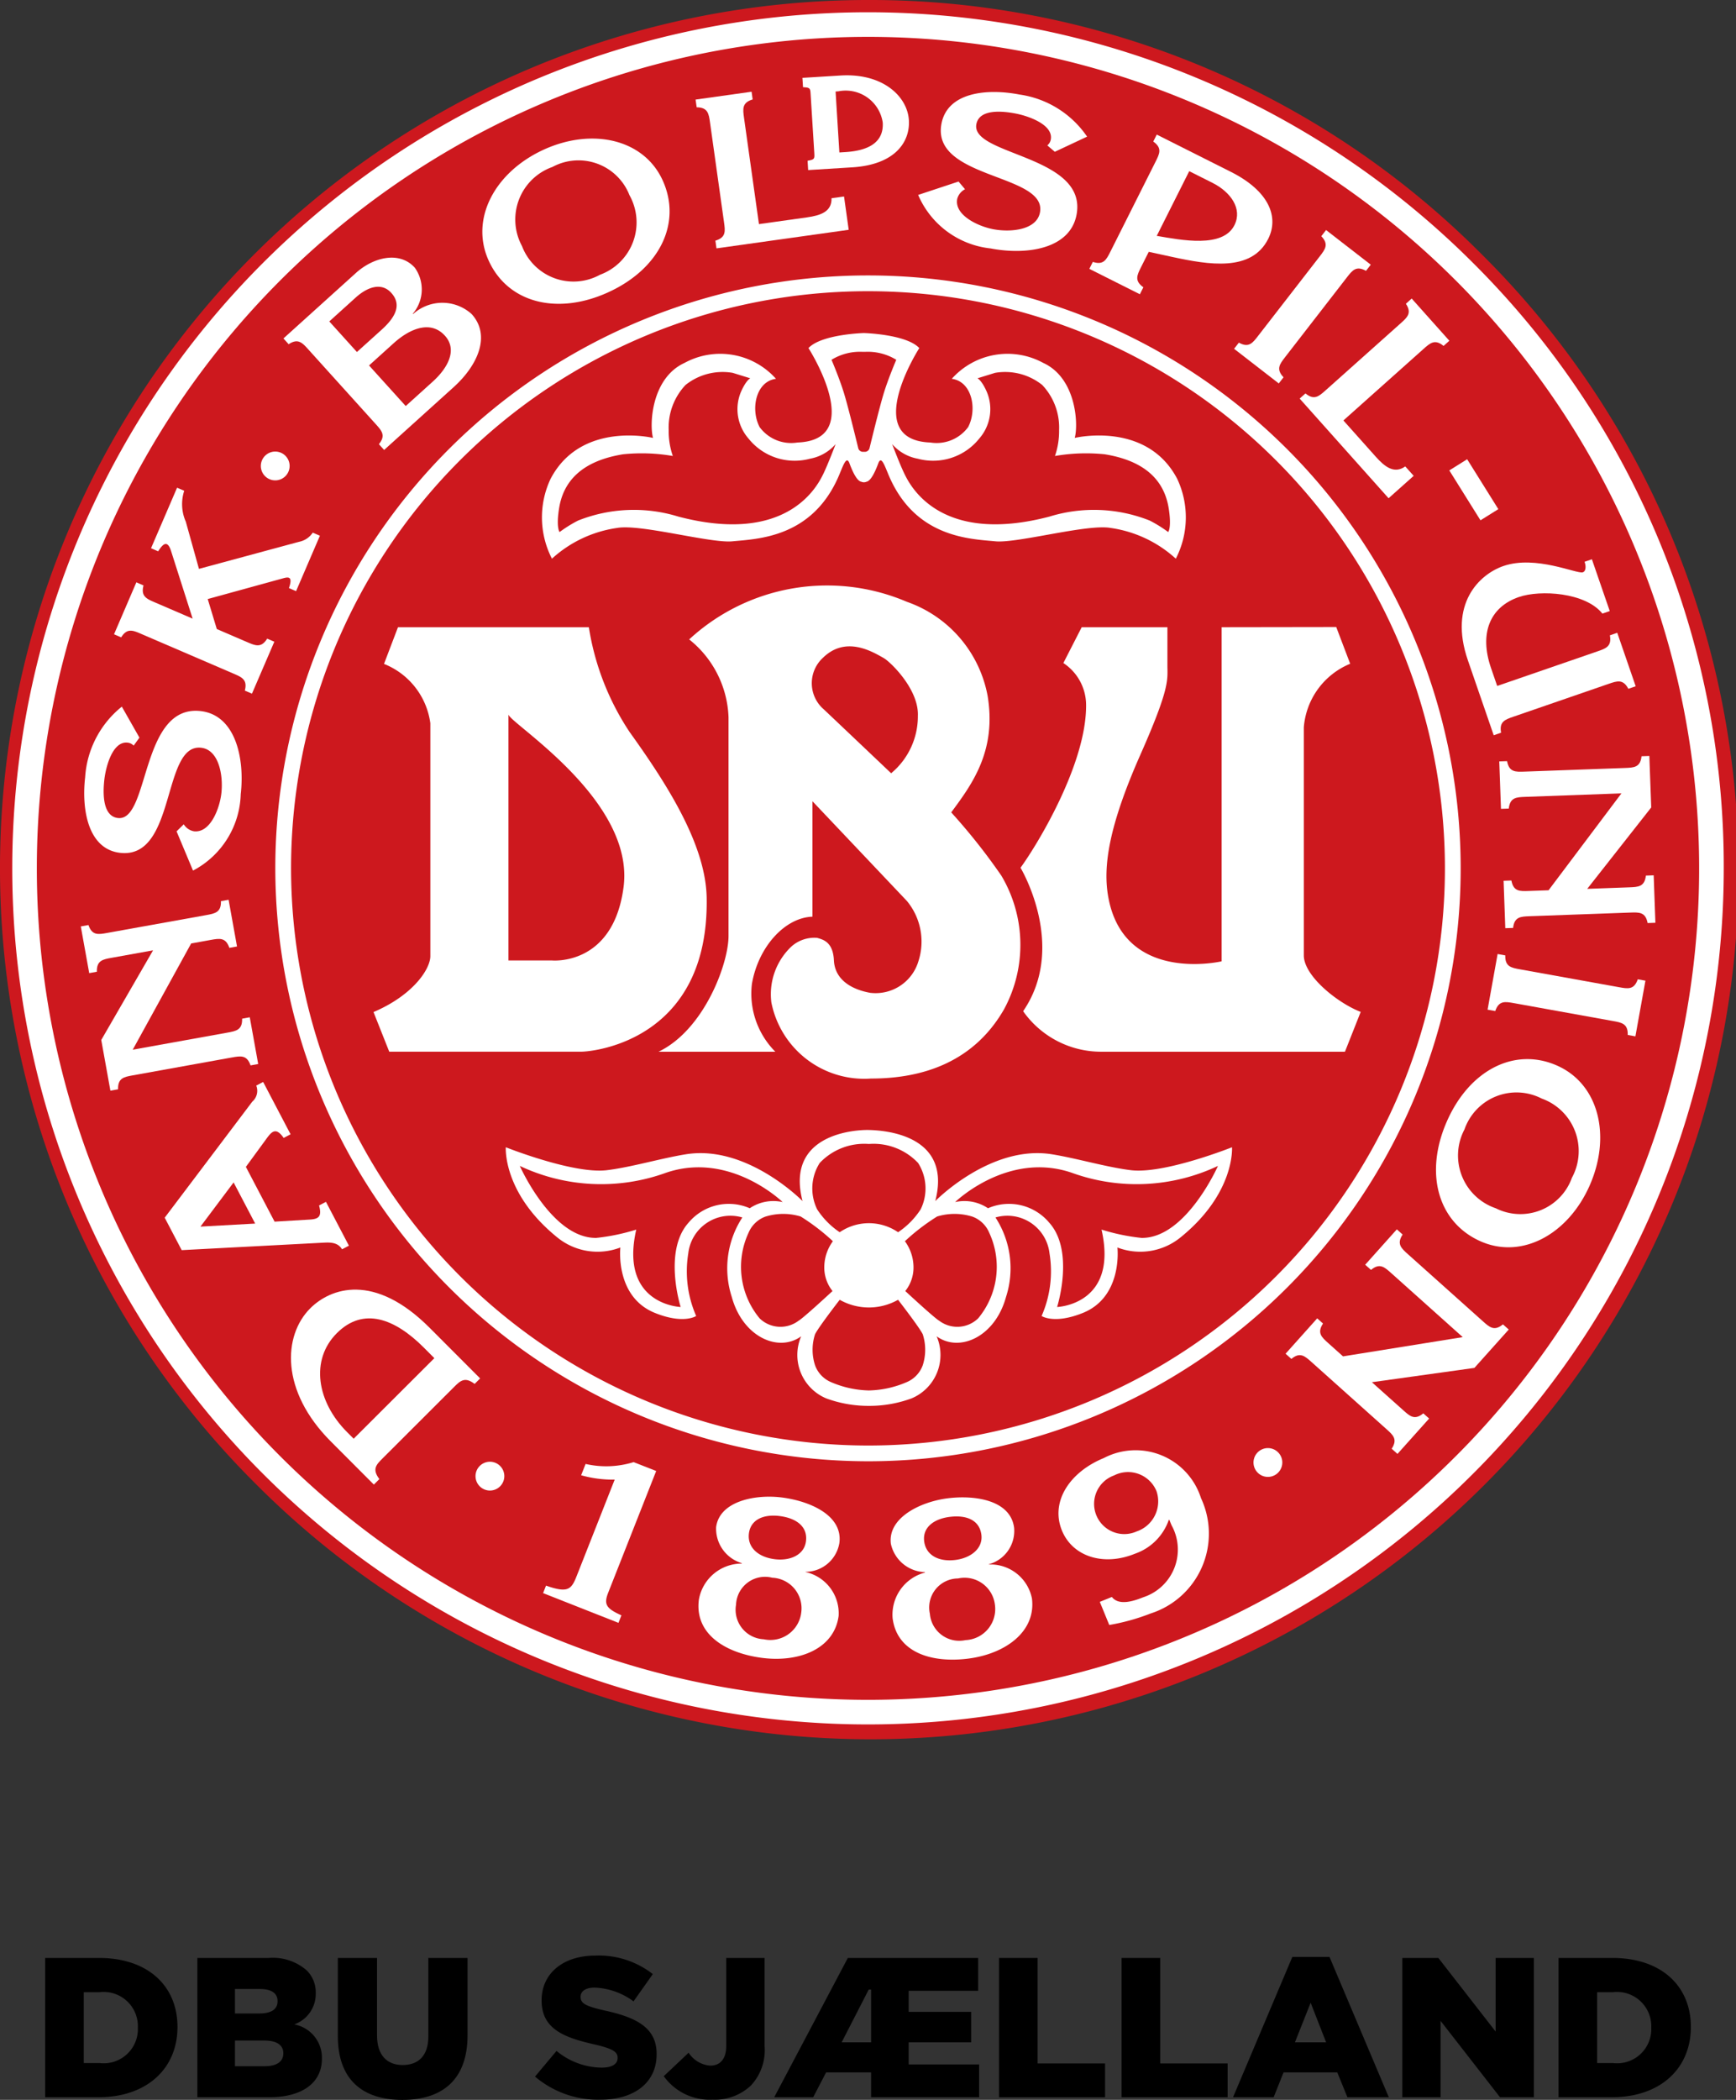 <svg id="Layer_1" data-name="Layer 1" xmlns="http://www.w3.org/2000/svg" viewBox="0 0 92.133 111.401"><rect x="0" y="0" width="92.133" height="111.401" fill="#333333" stroke="none"/><defs><style>.cls-1{fill:#fff;}.cls-2{fill:#cd181e;}</style></defs><path class="cls-1" d="M46.566.877a45.69,45.69,0,1,0,45.69,45.69,45.689,45.689,0,0,0-45.69-45.69" transform="translate(-0.5 -0.5)"/><path class="cls-2" d="M46.566.5A46.067,46.067,0,0,0,13.992,79.141,46.067,46.067,0,1,0,79.14,13.993,45.769,45.769,0,0,0,46.566.5M91.983,46.567A45.417,45.417,0,0,1,14.452,78.681,45.416,45.416,0,0,1,78.681,14.453,45.123,45.123,0,0,1,91.983,46.567" transform="translate(-0.5 -0.5)"/><path class="cls-2" d="M46.566,90.678a44.111,44.111,0,1,0-44.111-44.112,44.112,44.112,0,0,0,44.111,44.112" transform="translate(-0.5 -0.5)"/><path class="cls-1" d="M26.501,79.575a.764.764,0,1,0-.764-.764.764.764,0,0,0,.764.764" transform="translate(-0.5 -0.5)"/><path class="cls-1" d="M67.789,78.851a.764.764,0,1,0-.763-.764.763.763,0,0,0,.763.764" transform="translate(-0.5 -0.5)"/><path class="cls-1" d="M15.107,25.984a.764.764,0,1,0-.764-.764.764.764,0,0,0,.764.764" transform="translate(-0.5 -0.5)"/><path class="cls-1" d="M46.566,78.022a31.455,31.455,0,1,0-31.455-31.455,31.492,31.492,0,0,0,31.455,31.455M15.947,46.567a30.619,30.619,0,1,1,30.619,30.62,30.655,30.655,0,0,1-30.619-30.62" transform="translate(-0.5 -0.5)"/><path class="cls-1" d="M33.919,39.341a13.915,13.915,0,0,1-2.168-5.568H21.622l-.742,1.948a3.951,3.951,0,0,1,2.459,3.151V51.22c0,.691-.916,2.077-3.016,2.971l.835,2.103H31.32c.744,0,6.828-.645,6.684-8.182-.055-2.826-2.122-6.035-4.085-8.771m-.324,8.214c-.549,4.223-3.806,3.898-3.806,3.898h-2.304V38.399c0,.431,6.713,4.515,6.11,9.156" transform="translate(-0.5 -0.5)"/><path class="cls-1" d="M53.642,46.952a32.188,32.188,0,0,0-2.659-3.354c1.118-1.508,2.407-3.262,1.935-6.164a6.551,6.551,0,0,0-4.288-5.007,10.789,10.789,0,0,0-11.554,1.995,5.519,5.519,0,0,1,2.088,4.13v11.606c0,1.467-1.294,4.976-3.713,6.137h6.197a4.367,4.367,0,0,1-1.244-3.589c.333-1.965,1.745-3.527,3.215-3.575v-6.123l5.011,5.289a3.378,3.378,0,0,1,.611,3.202,2.371,2.371,0,0,1-2.56,1.671c-1.074-.195-1.878-.749-1.924-1.723s-.568-1.1-.892-1.193a1.832,1.832,0,0,0-1.36.457,3.48,3.48,0,0,0-1.067,2.969,5.026,5.026,0,0,0,5.29,4.038c2.831,0,5.475-.928,7.054-3.666a7.174,7.174,0,0,0-.14-7.1m-4.429-8.472a3.924,3.924,0,0,1-1.418,3.042s-3.254-3.088-3.573-3.388a1.83,1.83,0,0,1-.047-2.737c1.197-1.171,2.581-.354,3.232.018.348.199,1.867,1.655,1.806,3.065" transform="translate(-0.5 -0.5)"/><path class="cls-1" d="M62.457,33.773h-4.548l-.974,1.902a2.675,2.675,0,0,1,1.206,2.182c.046,3.201-2.692,7.609-3.48,8.677,0,0,2.505,4.162.139,7.611a5.056,5.056,0,0,0,4.13,2.15h12.949l.836-2.112c-1.231-.475-3.019-1.909-3.019-2.999V39.088a3.985,3.985,0,0,1,2.461-3.375l-.741-1.949-6.081.009v17.726s-5.201,1.218-6.021-3.434c-.279-1.578.015-3.7,1.704-7.517,1.597-3.607,1.439-3.985,1.439-4.749Z" transform="translate(-0.5 -0.5)"/><path class="cls-1" d="M19.27,76.825l-.35-.35c-1.609-1.611-1.964-3.832-.542-5.251,1.407-1.405,3.073-.777,4.616.768l.558.56Zm6.712-3.198-2.678-2.683c-2.943-2.949-5.262-2.11-6.337-1.038-1.453,1.451-1.585,4.384,1.084,7.058l2.29,2.295.293-.292c-.401-.528-.164-.765.176-1.104l3.776-3.77c.34-.339.577-.576,1.104-.175Z" transform="translate(-0.5 -0.5)"/><path class="cls-1" d="M14.043,65.412l-2.904.161,1.759-2.344ZM9.241,65.1l.902,1.721,7.408-.39c.345-.014.851-.083,1.101.346l.366-.192-1.219-2.326-.366.192c.168.608-.033.729-.539.751l-1.821.108-1.524-2.906,1.094-1.496c.3-.415.517-.603.912-.04l.367-.192-1.456-2.777-.367.192a.757.757,0,0,1-.209.852Z" transform="translate(-0.5 -0.5)"/><path class="cls-1" d="M7.544,56.188l5.02-.905c.473-.085.803-.145.786-.741l.406-.074.447,2.479-.406.074c-.193-.564-.522-.505-.995-.42l-5.251.947c-.472.085-.801.144-.785.741l-.407.072-.485-2.689,2.75-4.756-2.198.396c-.472.085-.802.145-.785.74l-.406.074-.447-2.478.406-.074c.192.564.522.505.995.419l5.251-.945c.473-.086.803-.145.786-.741l.406-.074.447,2.479-.406.073c-.193-.564-.522-.505-.995-.42l-1.033.187Z" transform="translate(-0.5 -0.5)"/><path class="cls-1" d="M9.871,44.604l.38-.374a.813.813,0,0,0,.542.371c.865.1,1.361-1.192,1.456-2.017.107-.945-.129-2.307-1.073-2.415-2.096-.24-1.306,5.918-4.301,5.575-1.697-.194-2.053-2.284-1.857-4.001a5.227,5.227,0,0,1,1.948-3.755L7.9,39.632l-.306.424a.523.523,0,0,0-.319-.158c-.788-.09-1.152,1.23-1.237,1.961-.086.759-.087,1.946.723,2.038,1.686.193,1.186-6.04,4.39-5.673,1.842.211,2.345,2.493,2.125,4.41a4.729,4.729,0,0,1-2.532,4.052Z" transform="translate(-0.5 -0.5)"/><path class="cls-1" d="M16.367,29.244a1.137,1.137,0,0,0,.732-.487l.379.164-1.265,2.94-.379-.163c.212-.609-.009-.601-.299-.521l-4.011,1.103.482,1.591,1.61.693c.441.19.749.323,1.064-.184l.379.164L13.872,37.3l-.379-.163c.152-.577-.157-.71-.597-.899l-4.902-2.109c-.441-.19-.748-.323-1.063.183l-.379-.163,1.185-2.756.38.164c-.151.576.156.708.598.898l2.009.865-1.149-3.6c-.178-.545-.401-.422-.68.028l-.379-.164,1.382-3.211.379.163a2.292,2.292,0,0,0,.084,1.64l.698,2.503Z" transform="translate(-0.5 -0.5)"/><path class="cls-1" d="M22.032,22.041l-1.946-2.153,1.303-1.177c.884-.799,1.977-1.228,2.725-.4.681.754.145,1.72-.651,2.438Zm-1.146,2.33,3.698-3.34c1.252-1.132,1.989-2.715.95-3.867a2.317,2.317,0,0,0-3.11-.003l-.015-.018a1.985,1.985,0,0,0,.106-2.441c-.816-.904-2.2-.556-3.124.278l-3.848,3.475.277.307c.497-.329.722-.08,1.044.276l3.576,3.96c.321.356.546.604.169,1.066Zm-1.443-5.196-1.467-1.623,1.402-1.267c.607-.547,1.358-.834,1.889-.246.592.654.174,1.332-.511,1.951Z" transform="translate(-0.5 -0.5)"/><path class="cls-1" d="M32.345,15.075a2.923,2.923,0,0,1-4.142-1.521,2.959,2.959,0,0,1,1.617-4.197,2.905,2.905,0,0,1,4.087,1.497,2.957,2.957,0,0,1-1.562,4.221m.411.942c2.747-1.241,3.939-3.678,2.918-5.937-.988-2.187-3.712-2.817-6.289-1.654-2.612,1.181-3.955,3.674-2.954,5.891,1.016,2.248,3.627,2.919,6.325,1.7" transform="translate(-0.5 -0.5)"/><path class="cls-1" d="M38.467,13.267c.571-.17.525-.503.458-.977l-.742-5.285c-.066-.474-.113-.806-.709-.813l-.058-.409,2.972-.417.057.409c-.57.17-.525.502-.458.978l.792,5.637,2.547-.358c.716-.1,1.324-.298,1.305-1.016l.663-.093.248,1.768-7.017.985Z" transform="translate(-0.5 -0.5)"/><path class="cls-1" d="M51.372,10.131l.344.408a.812.812,0,0,0-.414.511c-.165.855,1.084,1.449,1.899,1.608.934.181,2.31.05,2.491-.881.402-2.072-5.799-1.762-5.225-4.721.326-1.677,2.437-1.87,4.135-1.541a5.228,5.228,0,0,1,3.592,2.234l-1.713.804-.398-.339a.524.524,0,0,0,.183-.306c.15-.777-1.137-1.244-1.86-1.384-.75-.146-1.932-.24-2.088.561-.323,1.665,5.929,1.652,5.314,4.819-.353,1.819-2.668,2.142-4.562,1.775a4.729,4.729,0,0,1-3.842-2.838Z" transform="translate(-0.5 -0.5)"/><path class="cls-1" d="M63.615,9.581l1.233.619c.958.481,1.606,1.369,1.165,2.247-.616,1.226-2.797.793-4.122.566Zm-.879,4.555c1.908.409,4.184.803,5.07-.964.567-1.127.094-2.513-1.989-3.559L61.891,7.64l-.185.369c.486.345.336.644.12,1.073l-2.395,4.769c-.216.428-.365.728-.932.543l-.186.369,2.682,1.347.186-.369c-.487-.345-.337-.644-.121-1.073l.406-.808Z" transform="translate(-0.5 -0.5)"/><path class="cls-1" d="M68.708,19.44c-.294.379-.499.644-.088,1.076l-.253.326-2.372-1.838.254-.326c.52.29.725.026,1.018-.354l3.27-4.218c.293-.379.499-.644.088-1.075l.252-.327,2.372,1.838-.253.327c-.52-.291-.726-.026-1.019.353Z" transform="translate(-0.5 -0.5)"/><path class="cls-1" d="M69.784,21.371c.459.38.709.157,1.067-.162l3.981-3.554c.358-.319.608-.542.282-1.041l.307-.276,1.999,2.239-.308.275c-.459-.38-.71-.157-1.067.163l-4.248,3.791,1.713,1.918c.481.54.984.936,1.57.52l.447.5-1.332,1.189-4.719-5.287Z" transform="translate(-0.5 -0.5)"/><rect class="cls-1" x="78.16" y="24.922" width="1.117" height="3.122" transform="translate(-2.569 45.253) rotate(-32.01)"/><path class="cls-1" d="M85.278,35.057c.453-.156.769-.266.662-.852l.391-.135.978,2.837-.39.135c-.277-.528-.594-.418-1.047-.262l-5.045,1.739c-.454.157-.77.266-.662.852l-.391.135-1.371-3.977c-1.031-2.988.6-4.557,1.888-5.002,1.72-.592,3.906.439,4.212.334.191-.066.164-.383.092-.557l.39-.134.948,2.748-.39.135c-.896-1.123-3.287-1.276-4.437-.879-1.539.531-2.108,1.932-1.474,3.768l.327.949Z" transform="translate(-0.5 -0.5)"/><path class="cls-1" d="M86.553,42.589l-5.097.185c-.481.018-.815.03-.883.622l-.413.014-.091-2.516.413-.015c.111.586.445.574.925.556l5.332-.193c.479-.017.815-.029.882-.622l.413-.015.1,2.731-3.397,4.319,2.231-.081c.481-.018.815-.03.882-.622l.414-.015.091,2.517-.413.015c-.11-.585-.444-.574-.924-.556l-5.333.193c-.48.018-.815.03-.882.622l-.414.014-.09-2.516.413-.015c.11.586.444.574.924.556l1.049-.037Z" transform="translate(-0.5 -0.5)"/><path class="cls-1" d="M80.85,53.718c-.473-.085-.802-.145-.994.419l-.407-.073.532-2.953.407.073c-.017.597.313.656.785.741l5.252.947c.472.086.801.145.994-.419l.407.073-.532,2.954-.407-.075c.016-.595-.313-.655-.786-.739Z" transform="translate(-0.5 -0.5)"/><path class="cls-1" d="M78.222,60.419a2.923,2.923,0,0,1,4.096-1.641,2.96,2.96,0,0,1,1.608,4.201,2.906,2.906,0,0,1-4.04,1.622,2.957,2.957,0,0,1-1.664-4.182m-.935-.425c-1.211,2.76-.466,5.369,1.803,6.365,2.199.963,4.645-.392,5.782-2.979,1.151-2.626.481-5.378-1.748-6.355-2.259-.991-4.648.258-5.837,2.969" transform="translate(-0.5 -0.5)"/><path class="cls-1" d="M78.13,71.436l-3.802-3.402c-.358-.32-.607-.543-1.067-.164l-.307-.275,1.679-1.877.307.276c-.326.499-.077.722.281,1.042l3.977,3.558c.357.32.607.544,1.066.165l.309.274-1.823,2.036-5.441.759,1.664,1.487c.357.321.606.544,1.065.165l.309.276-1.68,1.876-.308-.275c.328-.5.078-.723-.28-1.043l-3.977-3.559c-.357-.319-.607-.543-1.066-.163l-.308-.275,1.679-1.877.308.275c-.327.499-.077.722.281,1.042l.782.7Z" transform="translate(-0.5 -0.5)"/><path class="cls-1" d="M35.325,78.538l-2.55,6.465c-.244.622-.089.832.705,1.193l-.157.398-4-1.578.156-.397c1.174.414,1.349.198,1.631-.521l2.013-5.103a6.179,6.179,0,0,1-1.781-.231l.237-.6a4.913,4.913,0,0,0,2.549-.097Z" transform="translate(-0.5 -0.5)"/><path class="cls-1" d="M39.563,85.63a1.54,1.54,0,0,1,1.921-1.43,1.623,1.623,0,0,1,1.54,1.843,1.65,1.65,0,0,1-1.989,1.422,1.567,1.567,0,0,1-1.472-1.835m.304-2.18a2.309,2.309,0,0,0-2.275,1.906c-.241,1.805,1.367,2.831,3.327,3.093,1.974.263,3.855-.464,4.089-2.224a2.244,2.244,0,0,0-1.755-2.326l.003-.022-.002.011a1.831,1.831,0,0,0,1.793-1.528c.194-1.462-1.546-2.217-3.013-2.412-1.439-.192-3.344.184-3.528,1.565a1.908,1.908,0,0,0,1.364,1.914Zm2.023-2.521c.891.118,1.487.569,1.383,1.345-.097.732-.864,1.048-1.673.941-.877-.116-1.45-.635-1.352-1.376.1-.743.806-1.021,1.642-.91" transform="translate(-0.5 -0.5)"/><path class="cls-1" d="M49.85,86.11a1.54,1.54,0,0,1,1.493-1.871,1.622,1.622,0,0,1,1.959,1.391,1.648,1.648,0,0,1-1.561,1.88,1.565,1.565,0,0,1-1.891-1.4m-.261-2.184a2.311,2.311,0,0,0-1.716,2.422c.229,1.806,2.044,2.391,4.007,2.144,1.975-.249,3.61-1.431,3.387-3.192a2.242,2.242,0,0,0-2.289-1.802l-.004-.023.002.011a1.832,1.832,0,0,0,1.345-1.934c-.185-1.464-2.061-1.75-3.528-1.565-1.441.182-3.188,1.03-3.013,2.413a1.908,1.908,0,0,0,1.806,1.503Zm1.314-2.954c.892-.112,1.583.173,1.681.95.092.732-.57,1.234-1.379,1.335-.878.11-1.564-.244-1.657-.988-.094-.742.519-1.192,1.355-1.297" transform="translate(-0.5 -0.5)"/><path class="cls-1" d="M59.624,78.774a1.633,1.633,0,0,1,2.254.834,1.683,1.683,0,0,1-1.055,2.137,1.603,1.603,0,1,1-1.199-2.971m3.05,2.637a2.661,2.661,0,0,1-1.513,3.83c-.537.219-1.297.443-1.652-.021l-.64.261.502,1.226a11.234,11.234,0,0,0,2.2-.612,4.447,4.447,0,0,0,2.667-6.12,3.64,3.64,0,0,0-5.156-2.124c-1.792.732-2.854,2.299-2.223,3.846.568,1.386,2.215,1.908,3.879,1.228a2.909,2.909,0,0,0,1.792-1.791l.026-.011Z" transform="translate(-0.5 -0.5)"/><path class="cls-1" d="M48.736,6.872c-.077-1.251-1.377-2.506-3.634-2.366l-1.879.116-.137.009.009.136.015.24.007.118.119.009c.265.02.27.094.286.373l.193,3.093c.016.278.022.353-.238.405l-.117.023.007.119.015.24.008.136.136-.009,2.197-.136c2.327-.144,3.082-1.389,3.013-2.506m-3.689,1.716-.201-3.233.152-.011a1.988,1.988,0,0,1,2.35,1.653c.06.957-.606,1.486-1.979,1.571Z" transform="translate(-0.5 -0.5)"/><path class="cls-1" d="M46.348,18.168s-2.253.061-2.941.798c0,0,3.132,4.876-.589,5.01a2.077,2.077,0,0,1-2.004-.819c-.497-.956-.195-2.425.869-2.56a3.963,3.963,0,0,0-4.856-.843c-1.767.81-1.866,3.29-1.669,3.978,0,0-3.818-.921-5.438,2.172a4.79,4.79,0,0,0,.073,4.235,6.48,6.48,0,0,1,3.461-1.631c1.232-.222,4.958.823,6.114.71,1.326-.129,4.181-.184,5.606-3.375.252-.568.44-1.223.61-.762.29.786.503.956.623.974a.35.35,0,0,0,.141.031.346.346,0,0,0,.141-.031c.119-.018.333-.188.623-.974.17-.461.357.194.61.762,1.425,3.191,4.279,3.246,5.606,3.375,1.155.113,4.881-.932,6.114-.71a6.48,6.48,0,0,1,3.461,1.631,4.794,4.794,0,0,0,.074-4.235c-1.621-3.093-5.439-2.172-5.439-2.172.197-.688.098-3.168-1.669-3.978a3.963,3.963,0,0,0-4.856.843c1.064.135,1.366,1.604.869,2.56a2.077,2.077,0,0,1-2.004.819c-3.721-.134-.589-5.01-.589-5.01-.688-.737-2.941-.798-2.941-.798" transform="translate(-0.5 -0.5)"/><path class="cls-2" d="M62.526,27.471c-.224-1.413-1.174-2.51-3.396-2.871a9.709,9.709,0,0,0-2.641.091,4.025,4.025,0,0,0,.219-1.365,3.285,3.285,0,0,0-.894-2.402,3.155,3.155,0,0,0-2.503-.644l-.934.289s.214.087.49.709a2.365,2.365,0,0,1-.392,2.483,3.134,3.134,0,0,1-3.263,1.075,2.368,2.368,0,0,1-1.364-.775c-.001-.001.411,1.085.655,1.582.28.57,1.841,3.797,7.693,2.263a8.012,8.012,0,0,1,5.323.211,7.016,7.016,0,0,1,.979.609s.192-.218.028-1.255" transform="translate(-0.5 -0.5)"/><path class="cls-2" d="M30.171,27.471c.223-1.413,1.173-2.51,3.396-2.871a9.71,9.71,0,0,1,2.641.091,4,4,0,0,1-.219-1.365,3.289,3.289,0,0,1,.893-2.402,3.156,3.156,0,0,1,2.503-.644l.934.289s-.213.087-.49.709a2.365,2.365,0,0,0,.392,2.483,3.134,3.134,0,0,0,3.263,1.075,2.364,2.364,0,0,0,1.364-.775c.002-.001-.411,1.085-.654,1.582-.281.57-1.841,3.797-7.693,2.263a8.011,8.011,0,0,0-5.323.211,7.01,7.01,0,0,0-.979.609s-.192-.218-.028-1.255" transform="translate(-0.5 -0.5)"/><path class="cls-2" d="M46.295,24.47a.257.257,0,0,1-.25-.208s-.516-2.138-.761-2.929-.654-1.746-.654-1.746a2.889,2.889,0,0,1,1.665-.421h.106a2.894,2.894,0,0,1,1.666.421s-.41.955-.655,1.746-.761,2.929-.761,2.929a.257.257,0,0,1-.25.208Z" transform="translate(-0.5 -0.5)"/><path class="cls-1" d="M46.614,75.083a6.495,6.495,0,0,1-2.262-.396,2.498,2.498,0,0,1-1.332-3.295c-1.2.873-3.1.046-3.683-2.087a4.934,4.934,0,0,1,.56-4.217,2.25,2.25,0,0,0-2.869,1.907,5.906,5.906,0,0,0,.419,3.32s-.664.454-2.192-.164c-2.129-.861-1.831-3.47-1.831-3.47a3.384,3.384,0,0,1-3.359-.544c-2.898-2.352-2.721-4.774-2.721-4.774s3.591,1.433,5.363,1.217c1.298-.158,2.893-.636,4.202-.845,3.247-.519,6.184,2.484,6.184,2.484-.934-3.592,2.845-3.79,3.521-3.772s4.455.18,3.522,3.772c0,0,2.937-3.003,6.183-2.484,1.309.209,2.904.687,4.201.845,1.773.216,5.365-1.217,5.365-1.217s.177,2.422-2.722,4.774a3.384,3.384,0,0,1-3.359.544s.299,2.609-1.83,3.47c-1.529.618-2.194.164-2.194.164a5.891,5.891,0,0,0,.42-3.32,2.25,2.25,0,0,0-2.869-1.907,4.935,4.935,0,0,1,.56,4.217c-.583,2.133-2.483,2.96-3.682,2.087a2.498,2.498,0,0,1-1.333,3.295,6.495,6.495,0,0,1-2.262.396" transform="translate(-0.5 -0.5)"/><path class="cls-2" d="M35.844,62.717c3.403-1.164,6.193,1.555,6.193,1.555a2.244,2.244,0,0,0-1.746.327,2.784,2.784,0,0,0-3.247.764c-1.361,1.507-.42,4.475-.42,4.475s-3.263-.11-2.357-4.107a10.845,10.845,0,0,1-2.122.441c-2.353.034-4.058-3.819-4.058-3.819a10.103,10.103,0,0,0,7.757.364" transform="translate(-0.5 -0.5)"/><path class="cls-2" d="M52.106,65.043a3.184,3.184,0,0,0-1.87-.007,11.142,11.142,0,0,0-1.711,1.312,2.346,2.346,0,0,1,.456,1.334,1.998,1.998,0,0,1-.436,1.309s1.556,1.445,1.808,1.581a1.591,1.591,0,0,0,2.059-.131,4.28,4.28,0,0,0,.589-4.541,1.544,1.544,0,0,0-.895-.857" transform="translate(-0.5 -0.5)"/><path class="cls-2" d="M57.383,62.717c-3.403-1.164-6.193,1.555-6.193,1.555a2.244,2.244,0,0,1,1.746.327,2.784,2.784,0,0,1,3.247.764c1.362,1.507.42,4.475.42,4.475s3.263-.11,2.357-4.107a10.861,10.861,0,0,0,2.122.441c2.353.034,4.058-3.819,4.058-3.819a10.103,10.103,0,0,1-7.757.364" transform="translate(-0.5 -0.5)"/><path class="cls-2" d="M41.122,65.043a3.184,3.184,0,0,1,1.87-.007,11.189,11.189,0,0,1,1.711,1.312,2.346,2.346,0,0,0-.456,1.334,1.998,1.998,0,0,0,.436,1.309s-1.556,1.445-1.809,1.581a1.591,1.591,0,0,1-2.059-.131,4.282,4.282,0,0,1-.588-4.541,1.544,1.544,0,0,1,.895-.857" transform="translate(-0.5 -0.5)"/><path class="cls-2" d="M49.227,62.199a3.249,3.249,0,0,0-2.578-1.012v-.001l-.035.001-.033-.001v.001a3.25,3.25,0,0,0-2.579,1.012,2.521,2.521,0,0,0-.136,2.455,4.226,4.226,0,0,0,1.199,1.217,2.744,2.744,0,0,1,3.098,0,4.212,4.212,0,0,0,1.2-1.217,2.518,2.518,0,0,0-.136-2.455" transform="translate(-0.5 -0.5)"/><path class="cls-2" d="M49.472,71.283c-.197-.394-1.31-1.828-1.31-1.828a3.143,3.143,0,0,1-3.097,0s-1.112,1.434-1.309,1.828a2.661,2.661,0,0,0,.001,1.649,1.541,1.541,0,0,0,.856.895,5.335,5.335,0,0,0,1.967.437v.002c.011,0,.023-.001.033-.002.012.001.023.002.034.002v-.002a5.325,5.325,0,0,0,1.966-.437,1.545,1.545,0,0,0,.858-.895,2.677,2.677,0,0,0,.001-1.649" transform="translate(-0.5 -0.5)"/><path d="M2.896,104.371H5.748c2.64,0,4.171,1.52,4.171,3.653v.021c0,2.133-1.553,3.717-4.214,3.717H2.896Zm2.883,5.575a1.813,1.813,0,0,0,2.038-1.869v-.02a1.818,1.818,0,0,0-2.038-1.869h-.834v3.759Z" transform="translate(-0.5 -0.5)"/><path d="M10.974,104.371h3.791a2.725,2.725,0,0,1,2.017.665,1.621,1.621,0,0,1,.475,1.193v.021a1.712,1.712,0,0,1-1.141,1.647,1.793,1.793,0,0,1,1.468,1.806v.02c0,1.268-1.035,2.038-2.798,2.038H10.974Zm3.284,2.946c.623,0,.972-.211.972-.644v-.02c0-.401-.317-.634-.93-.634H12.97v1.299Zm.296,2.798c.623,0,.982-.242.982-.676v-.02c0-.401-.316-.666-1.003-.666H12.97v1.362Z" transform="translate(-0.5 -0.5)"/><path d="M18.43,108.522v-4.15h2.08v4.107c0,1.067.539,1.573,1.362,1.573s1.362-.485,1.362-1.52v-4.16h2.08v4.097c0,2.387-1.362,3.433-3.464,3.433S18.43,110.833,18.43,108.522Z" transform="translate(-0.5 -0.5)"/><path d="M28.895,110.665l1.141-1.362a3.812,3.812,0,0,0,2.397.887c.549,0,.844-.19.844-.507v-.021c0-.306-.242-.475-1.245-.707-1.573-.359-2.788-.803-2.788-2.323v-.021c0-1.373,1.088-2.365,2.861-2.365a4.653,4.653,0,0,1,3.041.982l-1.023,1.446a3.712,3.712,0,0,0-2.07-.729c-.496,0-.739.212-.739.476v.02c0,.338.254.486,1.278.719,1.699.369,2.756.918,2.756,2.302v.021c0,1.511-1.193,2.408-2.988,2.408A5.167,5.167,0,0,1,28.895,110.665Z" transform="translate(-0.5 -0.5)"/><path d="M35.727,110.644l1.32-1.246a1.494,1.494,0,0,0,1.15.686c.517,0,.845-.349.845-1.035v-4.678h2.038V109.06a2.745,2.745,0,0,1-.729,2.08,2.787,2.787,0,0,1-2.027.75A3.006,3.006,0,0,1,35.727,110.644Z" transform="translate(-0.5 -0.5)"/><path d="M45.496,104.371h6.916v1.742H48.726v1.119h3.315v1.616H48.726v1.172h3.738v1.742H46.731v-1.32H44.344l-.687,1.32H41.589Zm1.235,4.478V106.05h-.127l-1.437,2.799Z" transform="translate(-0.5 -0.5)"/><path d="M53.52,104.371H55.569v5.597h3.579v1.795H53.52Z" transform="translate(-0.5 -0.5)"/><path d="M60.025,104.371h2.049v5.597h3.579v1.795H60.025Z" transform="translate(-0.5 -0.5)"/><path d="M69.086,104.319H71.06l3.147,7.444H72.01l-.538-1.32H68.621l-.527,1.32H65.939Zm1.795,4.53-.823-2.102-.834,2.102Z" transform="translate(-0.5 -0.5)"/><path d="M74.925,104.371h1.911l3.041,3.907v-3.907h2.027v7.392H80.11l-3.157-4.055v4.055H74.925Z" transform="translate(-0.5 -0.5)"/><path d="M83.215,104.371H86.066c2.64,0,4.171,1.52,4.171,3.653v.021c0,2.133-1.553,3.717-4.214,3.717H83.215Zm2.883,5.575a1.813,1.813,0,0,0,2.038-1.869v-.02a1.818,1.818,0,0,0-2.038-1.869h-.834v3.759Z" transform="translate(-0.5 -0.5)"/></svg>